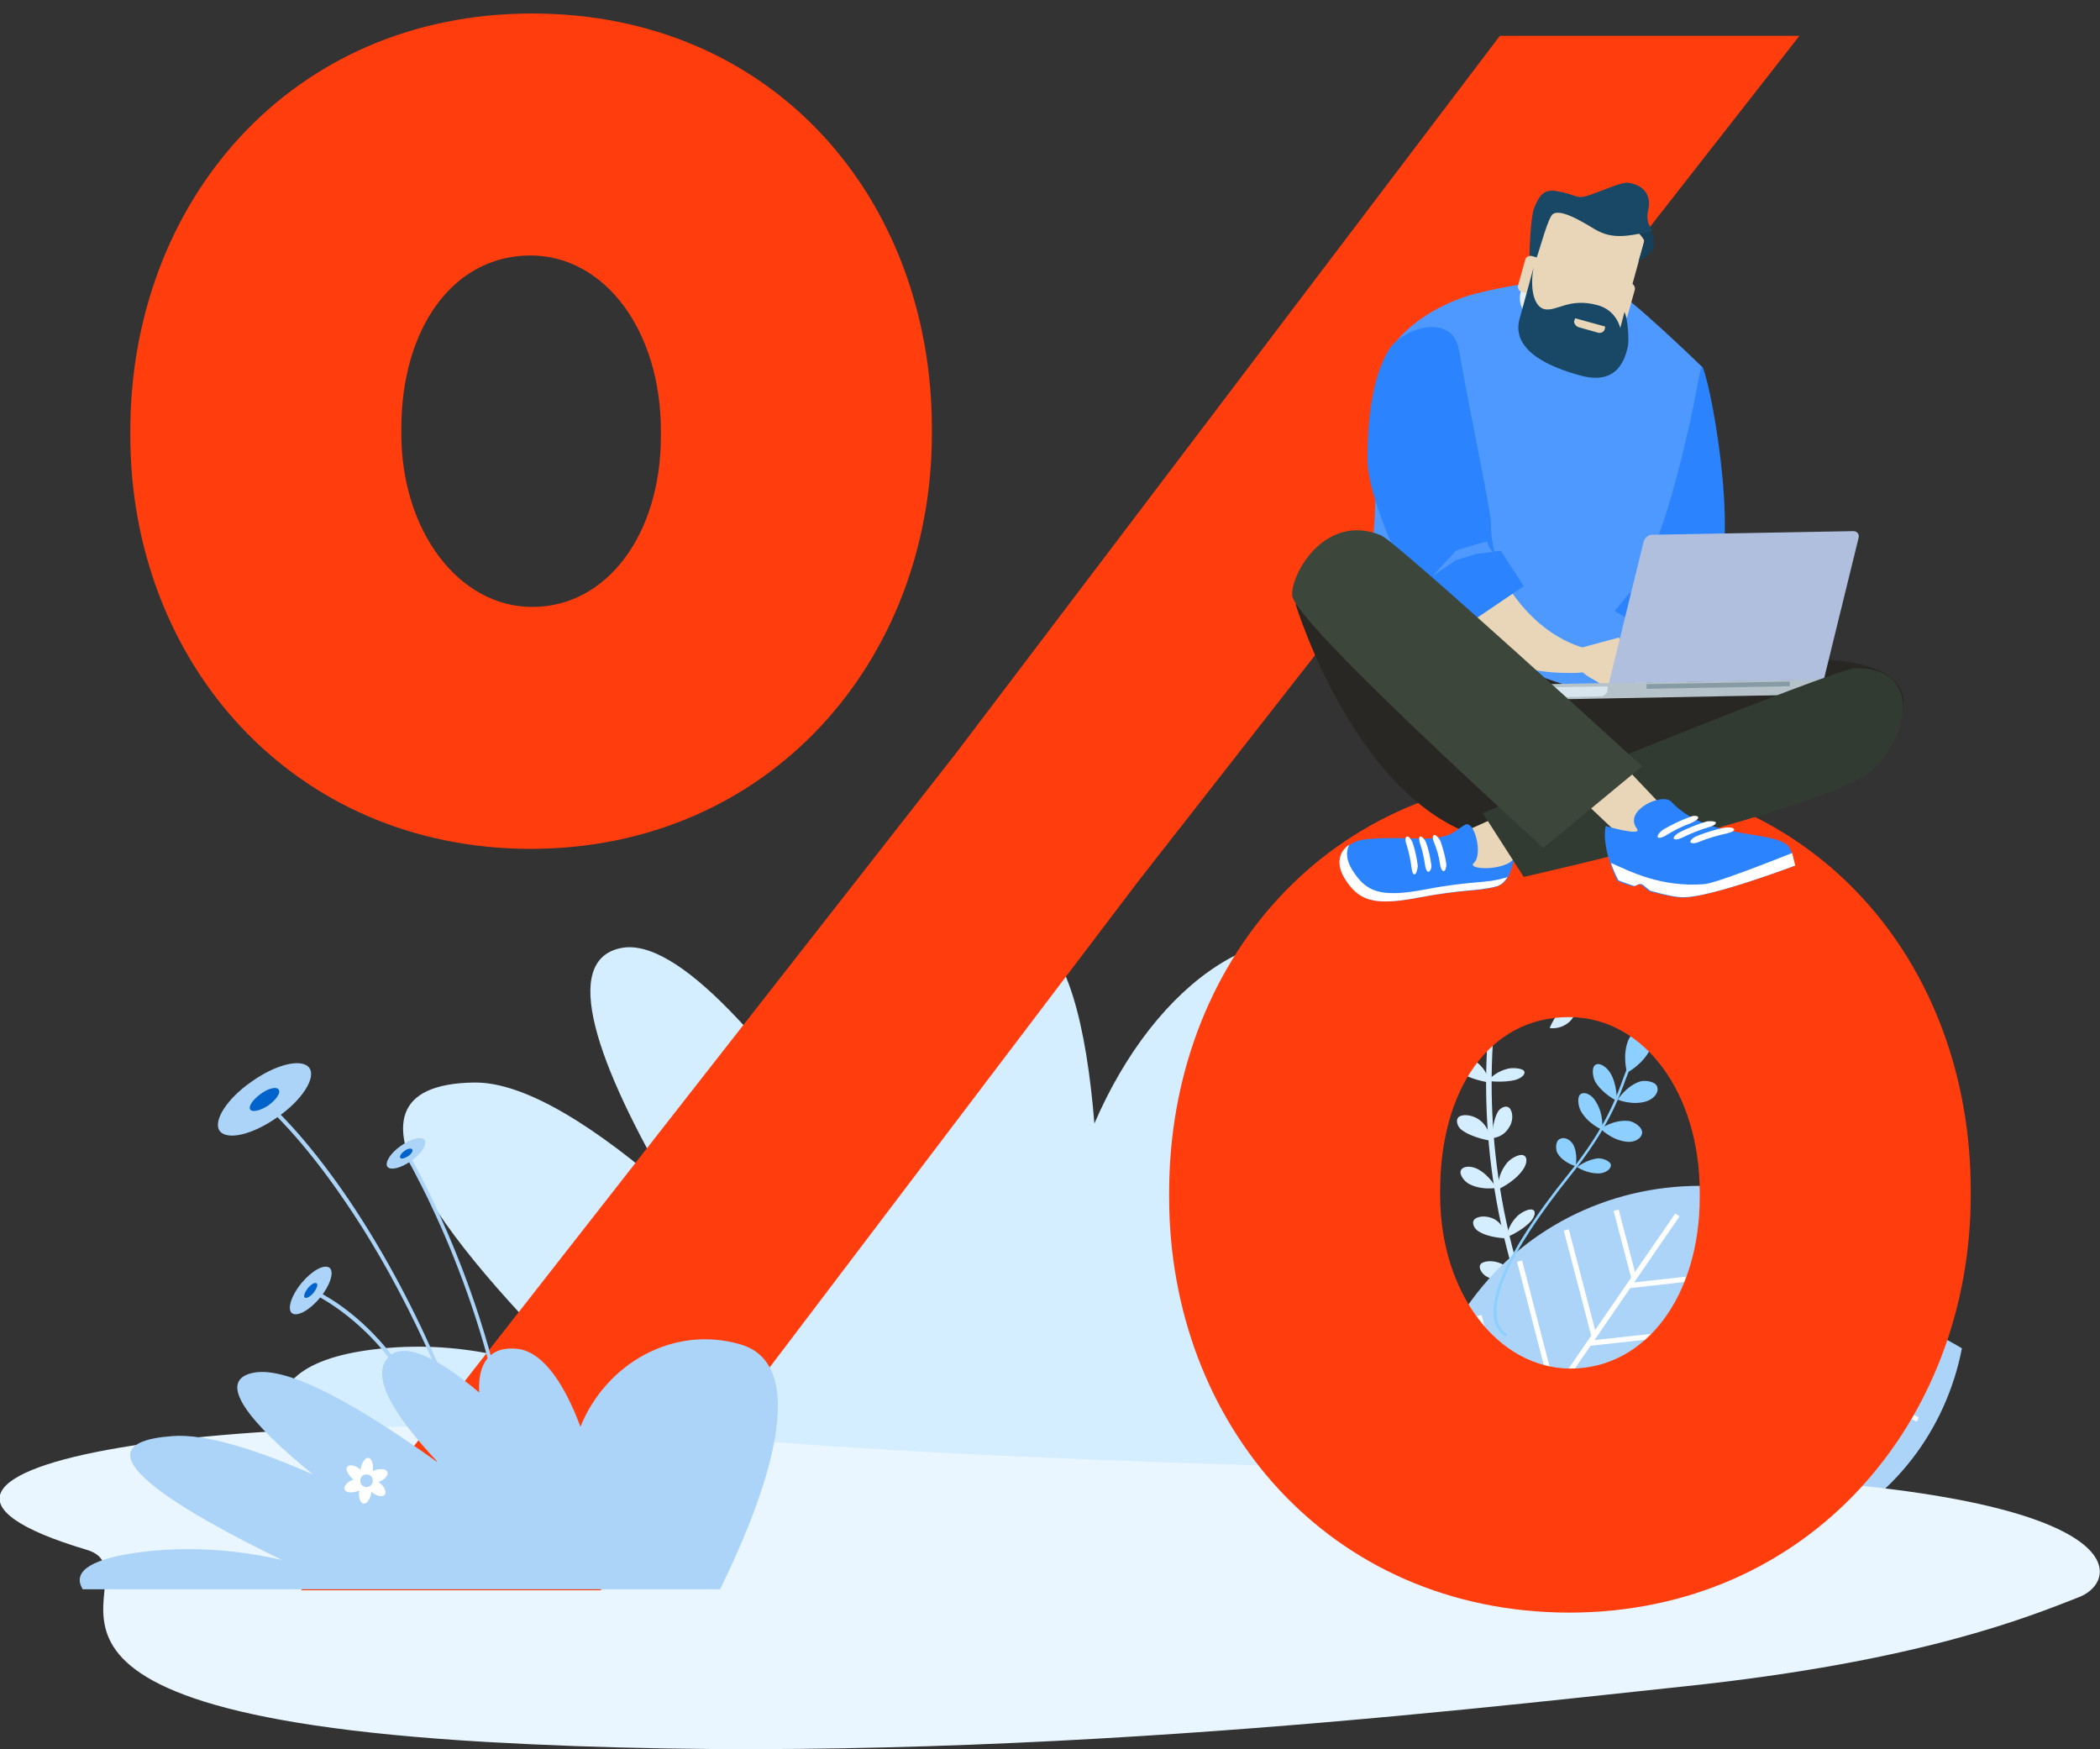 <?xml version="1.0" encoding="UTF-8"?> <svg xmlns="http://www.w3.org/2000/svg" xmlns:xlink="http://www.w3.org/1999/xlink" version="1.1" x="0px" y="0px" viewBox="0 0 404.5 336.9" style="enable-background:new 0 0 404.5 336.9;" xml:space="preserve"><rect x="0" y="0" width="404.5" height="336.9" fill="#333333" stroke="none"/> <style type="text/css"> .st0{fill:#C5E1F9;} .st1{fill:#7EB3FF;} .st2{fill:#9AC7F7;} .st3{fill:#EAF4FE;} .st4{fill:#0561FC;} .st5{fill:#003E99;} .st6{fill:none;stroke:#0561FC;stroke-width:2.14;stroke-miterlimit:10;} .st7{fill:#212957;} .st8{fill:#3B4572;} .st9{fill:#F7B68B;} .st10{fill:#EC9568;} .st11{fill:#0450CF;} .st12{fill:#FFAB01;} .st13{fill:#FEC12F;} .st14{fill:none;stroke:#F4DA80;stroke-width:6.214;stroke-miterlimit:10;} .st15{fill:#69AEEB;} .st16{fill:#FFFFFF;} .st17{fill:none;stroke:#FFFFFF;stroke-width:4.274;} .st18{fill:#174F78;} .st19{fill:#FD2227;} .st20{fill:#FFFFFF;stroke:#9AC7F7;stroke-width:4.274;} .st21{fill:none;} .st22{fill:none;stroke:#69AEEB;stroke-width:4.127;stroke-linecap:round;stroke-miterlimit:10;} .st23{fill:none;stroke:#69AEEB;stroke-width:4.127;} .st24{fill:none;stroke:#69AEEB;stroke-width:4.127;stroke-dasharray:8.522;} .st25{fill:#FFFFFF;stroke:#69AEEB;stroke-width:4.127;} .st26{fill:#FEC00F;} .st27{fill:#F99B1C;} .st28{fill:#163F59;} .st29{fill:#E9D6B8;} .st30{fill:#12344A;} .st31{fill:#161711;} .st32{fill:#194866;} .st33{fill:#D1DBEA;} .st34{fill:#B0BFDE;} .st35{fill:#E2C59C;} .st36{fill:#7DC2F5;} .st37{fill:#8DCFFF;} .st38{fill:#3D7AA8;} .st39{fill:#081832;} .st40{fill:#387BFF;} .st41{fill:#D4EDFF;} .st42{fill:#ACD4F8;} .st43{fill:none;stroke:#FFFFFF;stroke-width:0.904;stroke-miterlimit:10;} .st44{fill:none;stroke:#FFFFFF;stroke-width:0.999;stroke-miterlimit:10;} .st45{fill:#E9F6FF;} .st46{fill:#0063CB;} .st47{fill:#2B83FD;} .st48{fill:#DECCAF;} .st49{fill:#0253A2;} .st50{fill:#FFAA00;} .st51{fill:#E9DBC4;} .st52{fill:#89D5DA;} .st53{fill:#73A9FF;} .st54{clip-path:url(#SVGID_2_);enable-background:new ;} .st55{fill:#BCD0E2;} .st56{clip-path:url(#SVGID_4_);enable-background:new ;} .st57{clip-path:url(#SVGID_6_);enable-background:new ;} .st58{clip-path:url(#SVGID_8_);enable-background:new ;} .st59{clip-path:url(#SVGID_10_);enable-background:new ;} .st60{clip-path:url(#SVGID_12_);enable-background:new ;} .st61{clip-path:url(#SVGID_14_);enable-background:new ;} .st62{clip-path:url(#SVGID_16_);enable-background:new ;} .st63{clip-path:url(#SVGID_18_);enable-background:new ;} .st64{clip-path:url(#SVGID_20_);enable-background:new ;} .st65{clip-path:url(#SVGID_22_);enable-background:new ;} .st66{clip-path:url(#SVGID_24_);enable-background:new ;} .st67{clip-path:url(#SVGID_26_);enable-background:new ;} .st68{clip-path:url(#SVGID_28_);enable-background:new ;} .st69{clip-path:url(#SVGID_30_);enable-background:new ;} .st70{clip-path:url(#SVGID_32_);enable-background:new ;} .st71{clip-path:url(#SVGID_34_);enable-background:new ;} .st72{clip-path:url(#SVGID_36_);enable-background:new ;} .st73{clip-path:url(#SVGID_38_);enable-background:new ;} .st74{clip-path:url(#SVGID_40_);enable-background:new ;} .st75{clip-path:url(#SVGID_42_);enable-background:new ;} .st76{enable-background:new ;} .st77{clip-path:url(#SVGID_44_);enable-background:new ;} .st78{fill:#858585;} .st79{fill:#626C76;} .st80{clip-path:url(#SVGID_46_);enable-background:new ;} .st81{clip-path:url(#SVGID_48_);enable-background:new ;} .st82{fill:#E7F5FE;} .st83{fill:#FF3D0D;} .st84{fill:#4E99FF;} .st85{fill:#ECB60D;} .st86{fill:#C4D1E1;} .st87{fill:#E4EEF3;} .st88{fill:#282723;} .st89{fill:#B6C2C9;} .st90{fill:#D8E5ED;} .st91{fill:#879BA6;} .st92{fill:#323B31;} .st93{fill:#3C463B;} .st94{fill:url(#SVGID_49_);} .st95{fill:none;stroke:#7EB3FF;stroke-width:4.274;} .st96{fill:none;stroke:#9AC7F7;stroke-width:4.274;} .st97{fill:#F4DA80;} .st98{fill:#AD5C49;} .st99{fill:#F8C44F;} .st100{fill:none;stroke:#F4DA80;stroke-width:4.457;stroke-miterlimit:10;} .st101{fill:#34688F;} </style> <g id="Layer_2"> </g> <g id="Layer_4"> <g> <g> <g> <g> <path class="st41" d="M294.5,254c-18.8-50.1,0.4-90.8,0.6-91.3l0.9,0.4c-0.2,0.4-19.1,40.8-0.5,90.5L294.5,254z"></path> </g> <path class="st41" d="M294.8,164.1c0,0-0.5-3.2,1-6.1c0.5-1,2.3-2.4,3.2-1.9c1,0.5,1,2.2,0.2,3.8 C297.8,162.7,294.8,164.1,294.8,164.1z"></path> <path class="st41" d="M293,169.5c0,0,1.3-2.6,3.9-4c0.9-0.5,2.9-0.7,3.4,0.2c0.4,0.8-0.4,2.1-1.8,2.9 C295.9,169.9,293,169.5,293,169.5z"></path> <path class="st41" d="M290.8,178.8c0,0,1.4-2.3,3.7-3.1c0.9-0.3,2.6,0,2.9,0.9c0.3,0.9-0.5,2.1-1.8,2.5 C293.3,179.8,290.8,178.8,290.8,178.8z"></path> <path class="st41" d="M293.5,169.3c0,0-2.6-0.4-4.2-2.3c-0.6-0.7-1-2.4-0.2-3c0.8-0.6,2.1-0.3,2.9,0.7 C293.5,166.6,293.5,169.3,293.5,169.3z"></path> <path class="st41" d="M288.2,228.8c0,0-2.7,0.5-5.1-0.7c-0.9-0.4-2.1-1.8-1.7-2.7c0.4-0.8,1.8-0.9,3.1-0.3 C286.9,226.3,288.2,228.8,288.2,228.8z"></path> <path class="st41" d="M290.2,178.6c0,0-3-0.7-4.9-3c-0.7-0.8-1.3-2.8-0.5-3.5c0.8-0.7,2.3-0.1,3.3,1.1 C290.1,175.5,290.2,178.6,290.2,178.6z"></path> <path class="st41" d="M287.9,188.5c0,0-3-0.2-4.8-2.3c-0.6-0.7-0.9-2.6,0-3.4c0.9-0.8,2.5-0.5,3.4,0.6 C288.2,185.5,287.9,188.5,287.9,188.5z"></path> <path class="st41" d="M288.7,188.5c0,0,1-2.8,3.4-4.1c0.9-0.5,2.8-0.4,3.3,0.6c0.5,1-0.2,2.4-1.4,3.1 C291.6,189.3,288.7,188.5,288.7,188.5z"></path> <path class="st41" d="M288.5,229.1c0,0-0.2-2.5,1.6-4.9c0.6-0.9,2.4-2,3.3-1.7c0.9,0.3,0.8,1.7-0.2,3 C291.5,227.8,288.5,229.1,288.5,229.1z"></path> <path class="st41" d="M286.6,208.2c0,0,1.1-1.6,3.6-2.3c0.9-0.3,2.8-0.2,3.3,0.3c0.5,0.6-0.3,1.4-1.6,1.8 C289.5,208.6,286.6,208.2,286.6,208.2z"></path> <path class="st41" d="M286.7,198.9c0,0-1.8-0.4-3.1-2.3c-0.5-0.7-1-2.4-0.6-3c0.4-0.6,1.3-0.2,2,0.8 C286.3,196.3,286.7,198.9,286.7,198.9z"></path> <path class="st41" d="M287.4,219.2c0,0,0-3.2,1.2-5.2c0.5-0.7,1.7-1.3,2.3-0.4c0.6,0.9,0.5,2.5-0.2,3.5 C289.5,219.2,287.4,219.2,287.4,219.2z"></path> <path class="st41" d="M286.9,208.5c0,0-3.7-0.5-6.1-2.2c-0.9-0.6-1.6-2.2-0.7-2.7c1-0.5,2.8-0.2,4.1,0.8 C286.6,206.1,286.9,208.5,286.9,208.5z"></path> <path class="st41" d="M287.1,219.7c0,0-3.5-0.5-5.6-2.1c-0.8-0.6-1.3-2.1-0.3-2.6c1-0.5,2.8-0.1,3.9,0.8 C287.1,217.4,287.1,219.7,287.1,219.7z"></path> <path class="st41" d="M323.2,177.7c0,0-2.7,0.5-5.1-0.7c-0.9-0.4-2.1-1.8-1.7-2.7c0.4-0.8,1.8-0.9,3.1-0.3 C321.9,175.2,323.2,177.7,323.2,177.7z"></path> <path class="st41" d="M292.9,247c0,0-0.2-2.5,1.6-4.9c0.6-0.9,2.4-2,3.3-1.7c0.9,0.3,0.8,1.7-0.2,3 C295.8,245.7,292.9,247,292.9,247z"></path> <path class="st41" d="M290.2,238.3c0,0,0.1-2,1.9-3.9c0.6-0.7,2.3-1.7,3.1-1.4c0.7,0.2,0.5,1.3-0.4,2.3 C293,237.2,290.2,238.3,290.2,238.3z"></path> <path class="st41" d="M298.5,198c0,0,1.1-2.8,2.9-4.2c0.7-0.5,2-0.7,2.2,0.1c0.2,0.9-0.5,2.2-1.4,3 C300.4,198.4,298.5,198,298.5,198z"></path> <path class="st41" d="M292.8,247.4c0,0-3.7,0-6.4-1.5c-1-0.5-1.9-2-1-2.6c0.9-0.6,2.8-0.5,4.2,0.3 C292.2,245,292.8,247.4,292.8,247.4z"></path> <path class="st41" d="M290.2,238.5c0,0-3.4,0-5.5-1.4c-0.8-0.5-1.4-1.8-0.5-2.4c0.9-0.6,2.6-0.5,3.8,0.2 C290.1,236.3,290.2,238.5,290.2,238.5z"></path> <path class="st41" d="M287,199.6c0,0,0.9-2.3,3.5-4.2c0.9-0.7,3.1-1.4,3.7-1c0.7,0.5,0,1.7-1.4,2.7 C290.2,198.9,287,199.6,287,199.6z"></path> </g> <path class="st41" d="M54.3,274.9c-1.9-7.5,2.9-13.2,17.7-15c16.2-2,30.8,2,42.4,7.6c-25.5-24.7-54.5-58.6-23-59 c9.8-0.1,23.5,8.6,38.2,21.5c-14.7-25-21.7-45-10-47.4c10.9-2.2,28.9,18.7,47.4,45.9c-9.4-22.2-13.9-41.2-6.8-49.2 c5.8-6.6,14.5,2.5,23.6,18.6c1.6-13.2,6.4-20.8,14.3-18.3c7.4,2.3,11.2,18.1,12.7,36.8c11.9-27.6,34.1-42.9,52.3-32.3 c21.4,12.4-8,78.4-23.4,109.6L54.3,274.9z"></path> <g> <path class="st42" d="M332.1,256.5c-15.4,6.8-25.5,20.6-28.5,36.1c13.4,8.3,30.4,10,45.8,3.2c15.4-6.8,25.5-20.6,28.5-36.1 C364.5,251.5,347.5,249.7,332.1,256.5z"></path> <g> <line class="st43" x1="371.9" y1="262.1" x2="306.3" y2="291.1"></line> <line class="st43" x1="358.4" y1="268.2" x2="369.4" y2="273.4"></line> <line class="st43" x1="347.2" y1="273.1" x2="360.8" y2="279.5"></line> <line class="st43" x1="336.1" y1="278.1" x2="358.7" y2="288.8"></line> <line class="st43" x1="324.9" y1="283" x2="346.9" y2="293.4"></line> <line class="st43" x1="313.7" y1="288" x2="326" y2="293.8"></line> <line class="st43" x1="359.7" y1="267.4" x2="363.3" y2="255.7"></line> <line class="st43" x1="348.5" y1="272.3" x2="354.1" y2="254.2"></line> <line class="st43" x1="337.3" y1="277.3" x2="344.3" y2="254.6"></line> <line class="st43" x1="326.1" y1="282.2" x2="333.3" y2="258.9"></line> <line class="st43" x1="314.9" y1="287.2" x2="321.1" y2="267.1"></line> </g> </g> <g> <path class="st42" d="M282.4,251.9c-10.5,15.3-12.1,34.2-5.9,50.4c17.4,0,34.5-8.2,45-23.5c10.5-15.3,12.1-34.2,5.9-50.4 C309.9,228.4,292.9,236.6,282.4,251.9z"></path> <g> <line class="st44" x1="323.1" y1="234" x2="278.2" y2="299.3"></line> <line class="st44" x1="313.9" y1="247.6" x2="327.3" y2="246.1"></line> <line class="st44" x1="306.3" y1="258.7" x2="322.8" y2="256.9"></line> <line class="st44" x1="298.6" y1="269.8" x2="326.2" y2="266.8"></line> <line class="st44" x1="291" y1="281" x2="317.8" y2="278"></line> <line class="st44" x1="283.3" y1="292.1" x2="298.2" y2="290.4"></line> <line class="st44" x1="314.7" y1="246.1" x2="311.3" y2="233.1"></line> <line class="st44" x1="307" y1="257.2" x2="301.7" y2="236.9"></line> <line class="st44" x1="299.3" y1="268.4" x2="292.7" y2="242.9"></line> <line class="st44" x1="291.7" y1="279.5" x2="284.9" y2="253.4"></line> <line class="st44" x1="284" y1="290.6" x2="278.2" y2="268.2"></line> </g> </g> <path class="st45" d="M313.1,283.8c-28.4-0.4-116.3-2-169.7-6.5c-98.9-8.4-179.7,5.4-126.7,21.2c14.8,4.4-27.9,30.9,76.8,37 c91.9,5.3,185.6-5.9,231-10.7c45.4-4.8,66.3-13.4,76-17.2C409.2,304.2,412.3,285.1,313.1,283.8z"></path> <g> <g> <path class="st37" d="M313.4,206.6c0,0-1-3.4,0.3-6.4c0.5-1.1,2.2-2.6,3.4-2.1c1.1,0.5,1.5,2.3,0.8,3.9 C316.5,205,313.4,206.6,313.4,206.6z"></path> <path class="st37" d="M311.6,211.8c0,0,1.6-2.6,4.3-3.5c1-0.3,3,0,3.3,1c0.4,1.1-0.6,2.3-2,2.8 C314.4,213,311.6,211.8,311.6,211.8z"></path> <path class="st37" d="M308.3,217.4c0,0,2.5-1.8,5.4-1.5c1,0.1,2.7,1.2,2.6,2.3c-0.1,1.1-1.5,1.9-3,1.7 C310.4,219.6,308.3,217.4,308.3,217.4z"></path> <path class="st37" d="M311.4,212c0,0-2.6-1.2-4.1-3.6c-0.5-0.9-0.8-2.8,0-3.3c0.8-0.5,2.1,0.3,2.9,1.6 C311.6,209.1,311.4,212,311.4,212z"></path> <path class="st37" d="M308.6,217.6c0,0-2.7-1.1-4.1-3.6c-0.5-0.9-0.8-2.8,0-3.3c0.8-0.5,2.2,0.2,2.9,1.5 C309,214.7,308.6,217.6,308.6,217.6z"></path> <path class="st37" d="M303.5,224.6c0,0-2.4-0.6-3.5-2.5c-0.4-0.7-0.4-2.3,0.4-2.7c0.8-0.5,2,0,2.6,1 C304,222.2,303.5,224.6,303.5,224.6z"></path> <path class="st37" d="M303.8,224.8c0,0,1.8-1.5,4.1-1.7c0.8,0,2.3,0.5,2.4,1.3c0,0.8-1,1.5-2.2,1.6 C305.7,226.1,303.8,224.8,303.8,224.8z"></path> </g> <g> <path class="st37" d="M289.1,256.7c0.5,0.5,1,0.7,1,0.7l0.2-0.5l-0.1,0.3l0.1-0.3c-0.1,0-1.3-0.5-1.8-2.4 c-0.6-2.1-0.1-5.1,1.5-8.9c2.2-5.2,6.5-11.7,12.6-19.3c7.1-8.9,9.2-14.7,10.6-18.6c0.4-1,0.7-1.8,1-2.5l-0.5-0.2 c-0.3,0.7-0.6,1.6-1,2.6c-1.4,3.8-3.4,9.6-10.5,18.4c-13.7,17-15.3,25-14.3,28.7C288.3,255.6,288.7,256.3,289.1,256.7z"></path> </g> </g> </g> <g> <path class="st83" d="M25.1,83.9V83c0-44,30.8-80.4,77.4-80.4c46.6,0,77,35.9,77,80v0.9c0,43.6-31.2,80-77.4,80 C56.3,163.4,25.1,127.5,25.1,83.9z M288.9,6.9h57.7L219.2,169.8L115.7,306.3H58L184.2,145L288.9,6.9z M77.3,82.6v0.9 c0,18.8,11.1,33.4,25.2,33.4c14.5,0,24.8-14.1,24.8-32.9V83c0-19.2-10.7-33.8-25.2-33.8C87.1,49.3,77.3,63.4,77.3,82.6z M225.2,230.6v-0.9c0-44,30.4-80.4,77.4-80.4c46.6,0,77,35.9,77,80v0.9c0,43.6-31.2,80.4-77.4,80.4 C256,310.5,225.2,274.2,225.2,230.6z M327.4,230.6v-0.9c0-19.2-10.7-33.8-25.2-33.8c-15.4,0-24.8,14.1-24.8,33.4v0.9 c0,18.8,11.1,33.4,25.2,33.4C317.2,263.5,327.4,249.4,327.4,230.6z"></path> </g> <g> <g> <path class="st84" d="M284.1,56.6c-5.7,1.4-16.1,6.5-18.3,15.2c-3.3,13.1,3.3,32.3-7.1,51c-3.3,6,57.6,14,57.6,14l11.7-66 c0,0-14.7-14.3-17.7-15.3C304,53.5,295.4,53.7,284.1,56.6z"></path> <g> <path class="st47" d="M328,70.8c2.1,5.3,7.5,36.7,1.5,44.1c-0.7,0.9,3.1,2.2,2.4,6.1c-0.1,0.7-1.3,3.8-1.3,3.8l-4.9,1.3 l-14.7-8.4l2.8-3.4l1.3,0c0,0,1.3-1.2,0.9-2.6c-0.3-1.4,3.4-3.8,9-28.1C326.8,76.3,327.5,69.7,328,70.8z"></path> <path class="st85" d="M322.3,113.4l-4.3-1l-1.8-0.3c0,1.2-1,2.1-1,2.1l3.4,0.1l3.9,0.9l4.8,2.7L322.3,113.4z"></path> </g> <path class="st86" d="M316.1,117.5c0,0,3.4,0,6.2,1.7c2.2,1.3,4.2,4.3,2.2,5.8c-2,1.6-5.1,3.1-5.1,3.1S311.8,128.3,316.1,117.5z "></path> <path class="st87" d="M324.5,125.2l-2.1-0.4c0,0-7.1-0.6-8.1-0.1c-1,0.6-4.2,2.7-4.2,2.7l-0.7,0.6c0,0,1.6,1,3.7-0.5 c2.1-1.5,2.3-0.3,2.3-0.3l-0.4,1.9l0,2.4l-0.3,1c0,0-0.3,0.5-0.1,0.8c0.7,0.6,1.3,0.3,1.3,0.3l2.1-3.7l0.6,4.1 c0,0,0.3,0.6,1,0.7c0.6,0.1,0.6,0,0.6,0l0.5-1c0.1,0.2,0.2,0.5,0.4,0.7c0.5,0.4,1.3,0.4,1.3,0.4l-0.2-4.3l0.9,2.2 c0,0,0.3,0.5,1,0.7c0.7,0.2,0.9,0.2,0.9,0.2L324.5,125.2z"></path> <g> <g> <path class="st29" d="M288,108.4c0,0,5.1,13,17.4,16.5c2.1,0.6,3.4,2.9,2.4,3.6c-1.3,0.9-3.1,1.2-6.2,1.1 c-6.4,0-15.2-2-21.2-7.9c-9-8.7-11.8-12.6-10.9-17C270.4,100.4,288,108.4,288,108.4z"></path> <path class="st47" d="M267.5,67.4c-2.6,4.3-4.1,11.2-4.1,21c0,7.6,6.6,20.1,7.6,23.9c0.2,0.6,0.6,3.4,0.6,3.4l7.3,7.1 l14.6-9.9l-4.4-6.8l-1.3,0.1c0,0-0.8-3.8-0.6-5.2c0.2-1.5-4-21.1-6.2-33.7C279.7,60.1,270,63.2,267.5,67.4z"></path> <path class="st84" d="M280.5,106l4.3-1.3l1.7-0.4c0.1,1.2,1.1,2,1.1,2l-3.3,0.4l-3.9,1.2l-4.5,3.1L280.5,106z"></path> </g> <path class="st29" d="M304.4,124.8l7.4-2c0,0,2.1,2.8,1.7,3.5c-0.4,0.7,0,4.9,0,4.9l-3.6,3.1l-2.9-1c0,0-0.2-1.3,0.8-1.4 c1-0.1-0.7-0.9-1.2-1.2C306.1,130.4,301.8,128.2,304.4,124.8z"></path> </g> <path class="st87" d="M293,55.9c-0.8,2.4,0.4,5,2.8,5.8l4.2,1.5c2.4,0.8,5-0.4,5.8-2.8l3.8-10.7c0.8-2.4-0.4-5-2.8-5.8l-4.2-1.5 c-2.4-0.8-5,0.4-5.8,2.8L293,55.9z"></path> <g> <path class="st29" d="M311.5,65.4c-0.4,1.6-2,2.5-3.6,2l-12.7-3.5c-1.6-0.4-2.5-2-2.1-3.6l5.2-18.9c0.4-1.6,2-2.5,3.6-2 l12.7,3.5c1.6,0.4,2.5,2,2.1,3.6L311.5,65.4z"></path> <path class="st28" d="M315.6,50.4c0,0,2.2-1.4,2.8-2.4c0.3-0.5,0.4-2.8-0.8-4c-1.2-1.2-2.8,0-2.8,0s1.9,1.9,1.9,2.4 C316.7,46.8,315.6,50.4,315.6,50.4z"></path> <path class="st32" d="M294.6,49.6c0,0,0.1-7.8,1-9.8c0.9-2,1.6-3.4,4.2-3c4,0.7,3.8,1.6,6,0.9c2.2-0.7,6.4-2.6,7.6-2.5 c2.1,0.1,4.9,1.6,4.1,5.2c-0.7,2.7,0.9,3.9,0.8,3.9c-0.2,0.3-1,0.4-2.4,0.7c-4,0.8-6.3,0.6-8.8-0.9c-2.5-1.5-7.2-4.4-8.3-2.5 c-1.1,1.8-2.6,8-3,8.4C295.6,50.4,295,50,294.6,49.6z"></path> <path class="st29" d="M297.1,56.3c-0.1,0.5-0.7,0.8-1.2,0.7l-2.8-0.8c-0.5-0.1-0.8-0.7-0.7-1.2l1.4-5c0.1-0.5,0.7-0.8,1.2-0.7 l2.8,0.8c0.5,0.1,0.8,0.7,0.7,1.2L297.1,56.3z"></path> <path class="st29" d="M313.5,60.8c-0.1,0.5-0.7,0.8-1.2,0.7l-2.8-0.8c-0.5-0.1-0.8-0.7-0.7-1.2l1.4-5c0.1-0.5,0.7-0.8,1.2-0.7 l2.8,0.8c0.5,0.1,0.8,0.7,0.7,1.2L313.5,60.8z"></path> <path class="st32" d="M295.4,51.5c0,0-2,7.4-2.7,9.9c-0.6,2.2-1.1,7.4,11.6,10.9c7.5,2.1,8.7-3.5,9.2-5.3 c0.4-1.4,0-5.9-0.6-6.9c0,0-0.8,3.1-0.8,3.1s-0.7-3.4-4.3-4.4c-5.7-1.6-8,1.4-10.5,0.7C295.3,58.8,294.7,55.2,295.4,51.5z"></path> <path class="st29" d="M304,63l3.9,1.1c0.5,0.1,1.1-0.2,1.2-0.7l0.1-0.5l-5.8-1.6l-0.2,0.6C303.2,62.3,303.5,62.8,304,63z"></path> </g> </g> <path class="st88" d="M366.1,138.3c-1.8,5-33.6,23.5-44.2,22.4l-32.1,1.5c-27.3-3.3-40.2-45.7-40.2-45.7 c1.1-10.7,28,4.8,37.6,9.6c15.2,7.6,24.8,8,24.8,8c10.2,1,21.9-6.8,34.7-7.1C360.7,126.6,369,130.4,366.1,138.3z"></path> <g> <path class="st89" d="M296.3,133.2C296.3,133.2,296.3,133.2,296.3,133.2l0-1.4l55.2-1l0,1.3c0,0,0,0,0,0l-0.1,0.3 c-0.7,1.2-2,1.4-3.4,1.4l-48.1,0.9c-1.5,0-2.7-0.2-3.5-1.3L296.3,133.2z"></path> <path class="st90" d="M309.6,133.2C309.6,133.2,309.6,133.2,309.6,133.2l-0.1,0.2c-0.2,0.3-0.5,0.5-0.8,0.7l-8.4,0.2 c-1.4,0-2.6-0.1-3.3-1l-0.1-0.2c0,0,0,0,0,0l0-0.7l12.8-0.2L309.6,133.2z"></path> <g> <rect x="317.1" y="131.5" transform="matrix(1 -1.835557e-02 1.835557e-02 1 -2.367 6.096)" class="st91" width="27.6" height="0.9"></rect> </g> <g> <path class="st34" d="M309.9,131.6l6.7-27.3c0.2-0.7,0.9-1.3,1.6-1.3l38.8-0.7c0.7,0,1.2,0.6,1,1.3l-6.7,27.3L309.9,131.6z"></path> </g> </g> <g> <path class="st29" d="M284.9,169.3c3.8,0.7,6.7-3.8,6.7-3.8l9.9-7.8l-2.1-5.3l-19.2,8.6C280.2,161.1,281.1,168.6,284.9,169.3z"></path> <path class="st47" d="M291.7,165.2c0,0,0,0.5-0.7,2.5c-0.7,2-1.6,2.7-2.6,3c-3.7,1.1-6.3,0.5-15.2,2.2 c-8.9,1.7-11.5,0.4-14.1-3.7c-2.6-4.1,0.1-7.3,4.4-7.6c6.3-0.5,9.7,0.2,13-0.2c3.4-0.5,3.6-1.3,5.6-2.5c1.9-1.2,3.6,5.7,1.8,7.3 C282.3,167.6,290.3,167.8,291.7,165.2z"></path> <path class="st16" d="M289.8,169.1c-3.7,1.1-6.3,0.5-15.2,2.2c-8.9,1.7-11.5,0.4-14.1-3.7c-1.2-1.9-1.3-3.6-0.6-4.9 c-2,1.3-2.6,3.7-0.9,6.5c2.6,4.1,5.3,5.4,14.1,3.7c8.9-1.7,11.5-1.2,15.2-2.2c0.7-0.2,1.4-0.7,2.1-1.8 C290.2,169,290,169.1,289.8,169.1z"></path> <path class="st29" d="M291.6,165.3c0-0.1,0-0.1,0-0.1C291.6,165.2,291.6,165.3,291.6,165.3C291.6,165.3,291.6,165.3,291.6,165.3 z"></path> <g> <path class="st16" d="M272.5,168.4c-0.3,0.1-0.5-0.4-0.6-1.2c-0.2-1.5-0.5-3.1-1-4.6c-0.3-0.8-0.2-1.4,0.1-1.5 c0.3-0.1,0.8,0.5,1.1,1.2c0.5,1.5,0.8,3,1,4.5C273,167.6,272.8,168.3,272.5,168.4z"></path> <path class="st16" d="M275.2,167.9c-0.3,0.1-0.6-0.5-0.7-1.2c-0.2-1.4-0.5-2.9-1-4.3c-0.2-0.7-0.2-1.3,0.1-1.3 c0.3,0,0.8,0.5,1.1,1.2c0.5,1.4,0.8,2.8,1,4.3C275.8,167.2,275.5,167.8,275.2,167.9z"></path> <path class="st16" d="M278.1,167.8c-0.3,0-0.6-0.5-0.7-1.2c-0.2-1.5-0.6-3-1.2-4.4c-0.3-0.7-0.3-1.3,0.1-1.4 c0.3,0,0.9,0.6,1.2,1.3c0.5,1.5,0.9,2.9,1.1,4.4C278.6,167.1,278.4,167.7,278.1,167.8z"></path> </g> </g> <path class="st92" d="M285.6,156.6c0,0,67.9-27.9,71.8-27.9c13.1-0.1,10.1,13.1,3.5,19.4c-7.8,7.4-67.4,20.8-67.4,20.8 L285.6,156.6z"></path> <g> <polygon class="st29" points="312.5,161.4 294,143.9 301.9,136 322.1,157.3 "></polygon> <path class="st93" d="M316.3,147.6c0,0-47.2-43.2-50.3-44.5c-10.8-4.4-17.4,7.5-17.1,11.6c0.5,5.3,48.4,48.6,48.4,48.6 L316.3,147.6z"></path> <g> <path class="st47" d="M344.3,162.8c1.1,1,1.3,4,1.3,4s-15.7,5.9-21.3,6.1c-1.4,0-4-0.5-6.5-1.2c-0.4-0.1-1.4-1.2-1.8-1.3 c-0.8-0.2-0.9,0.5-1.6,0.3c-1.7-0.5-2.9-1-2.9-1.1c-3.3-7.1-2.2-10.5-2.2-10.5s7.2,2.1,6,0.5c-2.7-3.5,4.9-7,6.6-5.2 C328.7,161.7,341.1,159.9,344.3,162.8z"></path> <path class="st16" d="M345.2,164.3c-4.8,1.9-15,5.9-17,6c-8.3,0.6-14.1-2.4-17.9-4.1c0.3,1,0.8,2.1,1.4,3.3 c0,0.1,1.2,0.5,2.9,1.1c0.6,0.2,0.8-0.5,1.6-0.3c0.4,0.1,1.4,1.2,1.8,1.3c2.5,0.7,5.1,1.3,6.5,1.2c5.5-0.1,21.3-6.1,21.3-6.1 S345.5,165.5,345.2,164.3z"></path> <g> <path class="st16" d="M334,159.7c0.2,0.3-0.5,0.6-1.3,0.8c-1.8,0.4-3.6,0.9-5.3,1.6c-0.9,0.4-1.6,0.4-1.8,0.1 c-0.1-0.3,0.5-0.9,1.3-1.2c1.7-0.7,3.5-1.2,5.3-1.6C333.1,159.3,333.9,159.4,334,159.7z"></path> <path class="st16" d="M330.5,158.4c0.1,0.3-0.5,0.7-1.3,0.9c-1.7,0.5-3.5,1.2-5.1,2c-0.8,0.4-1.6,0.5-1.7,0.2 c-0.1-0.3,0.5-0.9,1.3-1.3c1.7-0.8,3.4-1.5,5.1-2C329.6,158.1,330.4,158.2,330.5,158.4z"></path> <path class="st16" d="M327.1,157.4c0.1,0.3-0.5,0.7-1.3,1.1c-1.7,0.6-3.3,1.4-4.9,2.4c-0.8,0.5-1.5,0.6-1.6,0.3 c-0.1-0.3,0.4-1,1.2-1.5c1.6-0.9,3.2-1.7,4.9-2.3C326.2,157,327,157.1,327.1,157.4z"></path> </g> </g> </g> </g> <g> <path class="st42" d="M16,306.2c-2-3.1,0.5-5.7,10-7.1c10.4-1.5,20.3-0.5,28.4,1.4c-19.2-9.3-41.7-22.4-21.2-23.9 c6.4-0.5,16.2,2.6,27.1,7.4c-12.2-9.9-18.9-18.1-11.5-19.6c6.8-1.4,20.8,6.7,35.7,17.4c-8.5-9-13.4-16.8-9.6-20.5 c3.1-3,9.7,0.4,17.4,6.9c-0.3-5.6,2-9,7.4-8.4c5.1,0.6,9.2,7.2,12.1,15c4.9-12.1,17.8-19.6,30.7-15.9c15.3,4.3,3,33.4-3.8,47.2 H16z"></path> <g> <g> <path class="st42" d="M94.8,293.4l0.7-0.2c-5-16.6-13.9-40.8-28.3-62.1c-8.6-12.7-15.2-18.4-15.3-18.5l-0.5,0.6 c0.1,0.1,6.6,5.7,15.2,18.4C74.6,243.3,85.9,263.5,94.8,293.4z"></path> </g> <g> <path class="st42" d="M98.5,287l0.7-0.1c-2.8-34.5-20.2-64.2-20.4-64.5l-0.6,0.4C78.4,223.1,95.7,252.6,98.5,287z"></path> </g> <g> <path class="st42" d="M85.5,290.2l0.7-0.1c-1.4-16.6-8.4-27.1-14.1-33c-6.1-6.4-12-8.9-12.1-8.9l-0.3,0.7 c0.1,0,5.8,2.5,11.9,8.8C77.2,263.5,84.1,273.9,85.5,290.2z"></path> </g> <path class="st42" d="M48.5,208.3c-4.8,3.3-7.5,7.6-6.2,9.5c1.4,1.9,6.3,0.8,11.1-2.6c4.8-3.3,7.5-7.6,6.2-9.5 C58.2,203.8,53.3,204.9,48.5,208.3z"></path> <path class="st46" d="M50.2,210.7c-1.5,1.1-2.4,2.4-2,3c0.4,0.6,2,0.2,3.5-0.8c1.5-1.1,2.4-2.4,2-3 C53.3,209.2,51.7,209.6,50.2,210.7z"></path> <path class="st42" d="M77.2,220.7c-2,1.4-3.1,3.2-2.6,4c0.6,0.8,2.6,0.3,4.6-1.1c2-1.4,3.1-3.2,2.6-4 C81.2,218.8,79.2,219.3,77.2,220.7z"></path> <path class="st46" d="M77.9,221.7c-0.6,0.4-1,1-0.8,1.3c0.2,0.3,0.8,0.1,1.5-0.3c0.6-0.4,1-1,0.8-1.3 C79.2,221.1,78.5,221.2,77.9,221.7z"></path> <path class="st42" d="M58.1,247.1c-2,2.4-2.8,5-1.9,5.8c1,0.8,3.4-0.5,5.4-2.9c2-2.4,2.8-5,1.9-5.8 C62.5,243.4,60.1,244.7,58.1,247.1z"></path> <path class="st46" d="M59.3,248.1c-0.6,0.8-0.9,1.6-0.6,1.8c0.3,0.3,1.1-0.2,1.7-0.9c0.6-0.8,0.9-1.6,0.6-1.8 C60.7,246.9,60,247.3,59.3,248.1z"></path> </g> <path class="st16" d="M73.1,285.6c-0.1-0.1-0.2-0.1-0.2-0.2c0,0,0.1,0,0.1,0c1.1-0.4,1.9-1.3,1.6-1.9c-0.2-0.6-1.3-0.7-2.5-0.3 c-0.1,0-0.2,0.1-0.3,0.1c0,0,0-0.1,0-0.1c0.2-1.2-0.2-2.3-0.8-2.4c-0.6-0.1-1.3,0.8-1.5,2c0,0.1,0,0.2,0,0.3c0,0-0.1-0.1-0.1-0.1 c-1-0.8-2.1-1-2.5-0.5c-0.4,0.5,0.1,1.5,1,2.3c0.1,0.1,0.2,0.1,0.2,0.2c0,0-0.1,0-0.1,0c-1.1,0.4-1.9,1.3-1.6,1.9 c0.2,0.6,1.3,0.7,2.5,0.3c0.1,0,0.2-0.1,0.3-0.1c0,0,0,0.1,0,0.1c-0.2,1.2,0.2,2.3,0.8,2.4c0.6,0.1,1.3-0.8,1.5-2 c0-0.1,0-0.2,0-0.3c0,0,0.1,0.1,0.1,0.1c1,0.8,2.1,1,2.5,0.5C74.5,287.4,74.1,286.3,73.1,285.6z M70.4,286.4 c-0.7-0.1-1.1-0.7-1-1.4c0.1-0.7,0.7-1.1,1.4-1c0.7,0.1,1.1,0.7,1,1.4C71.7,286,71.1,286.5,70.4,286.4z"></path> </g> </g> </g> </svg> 